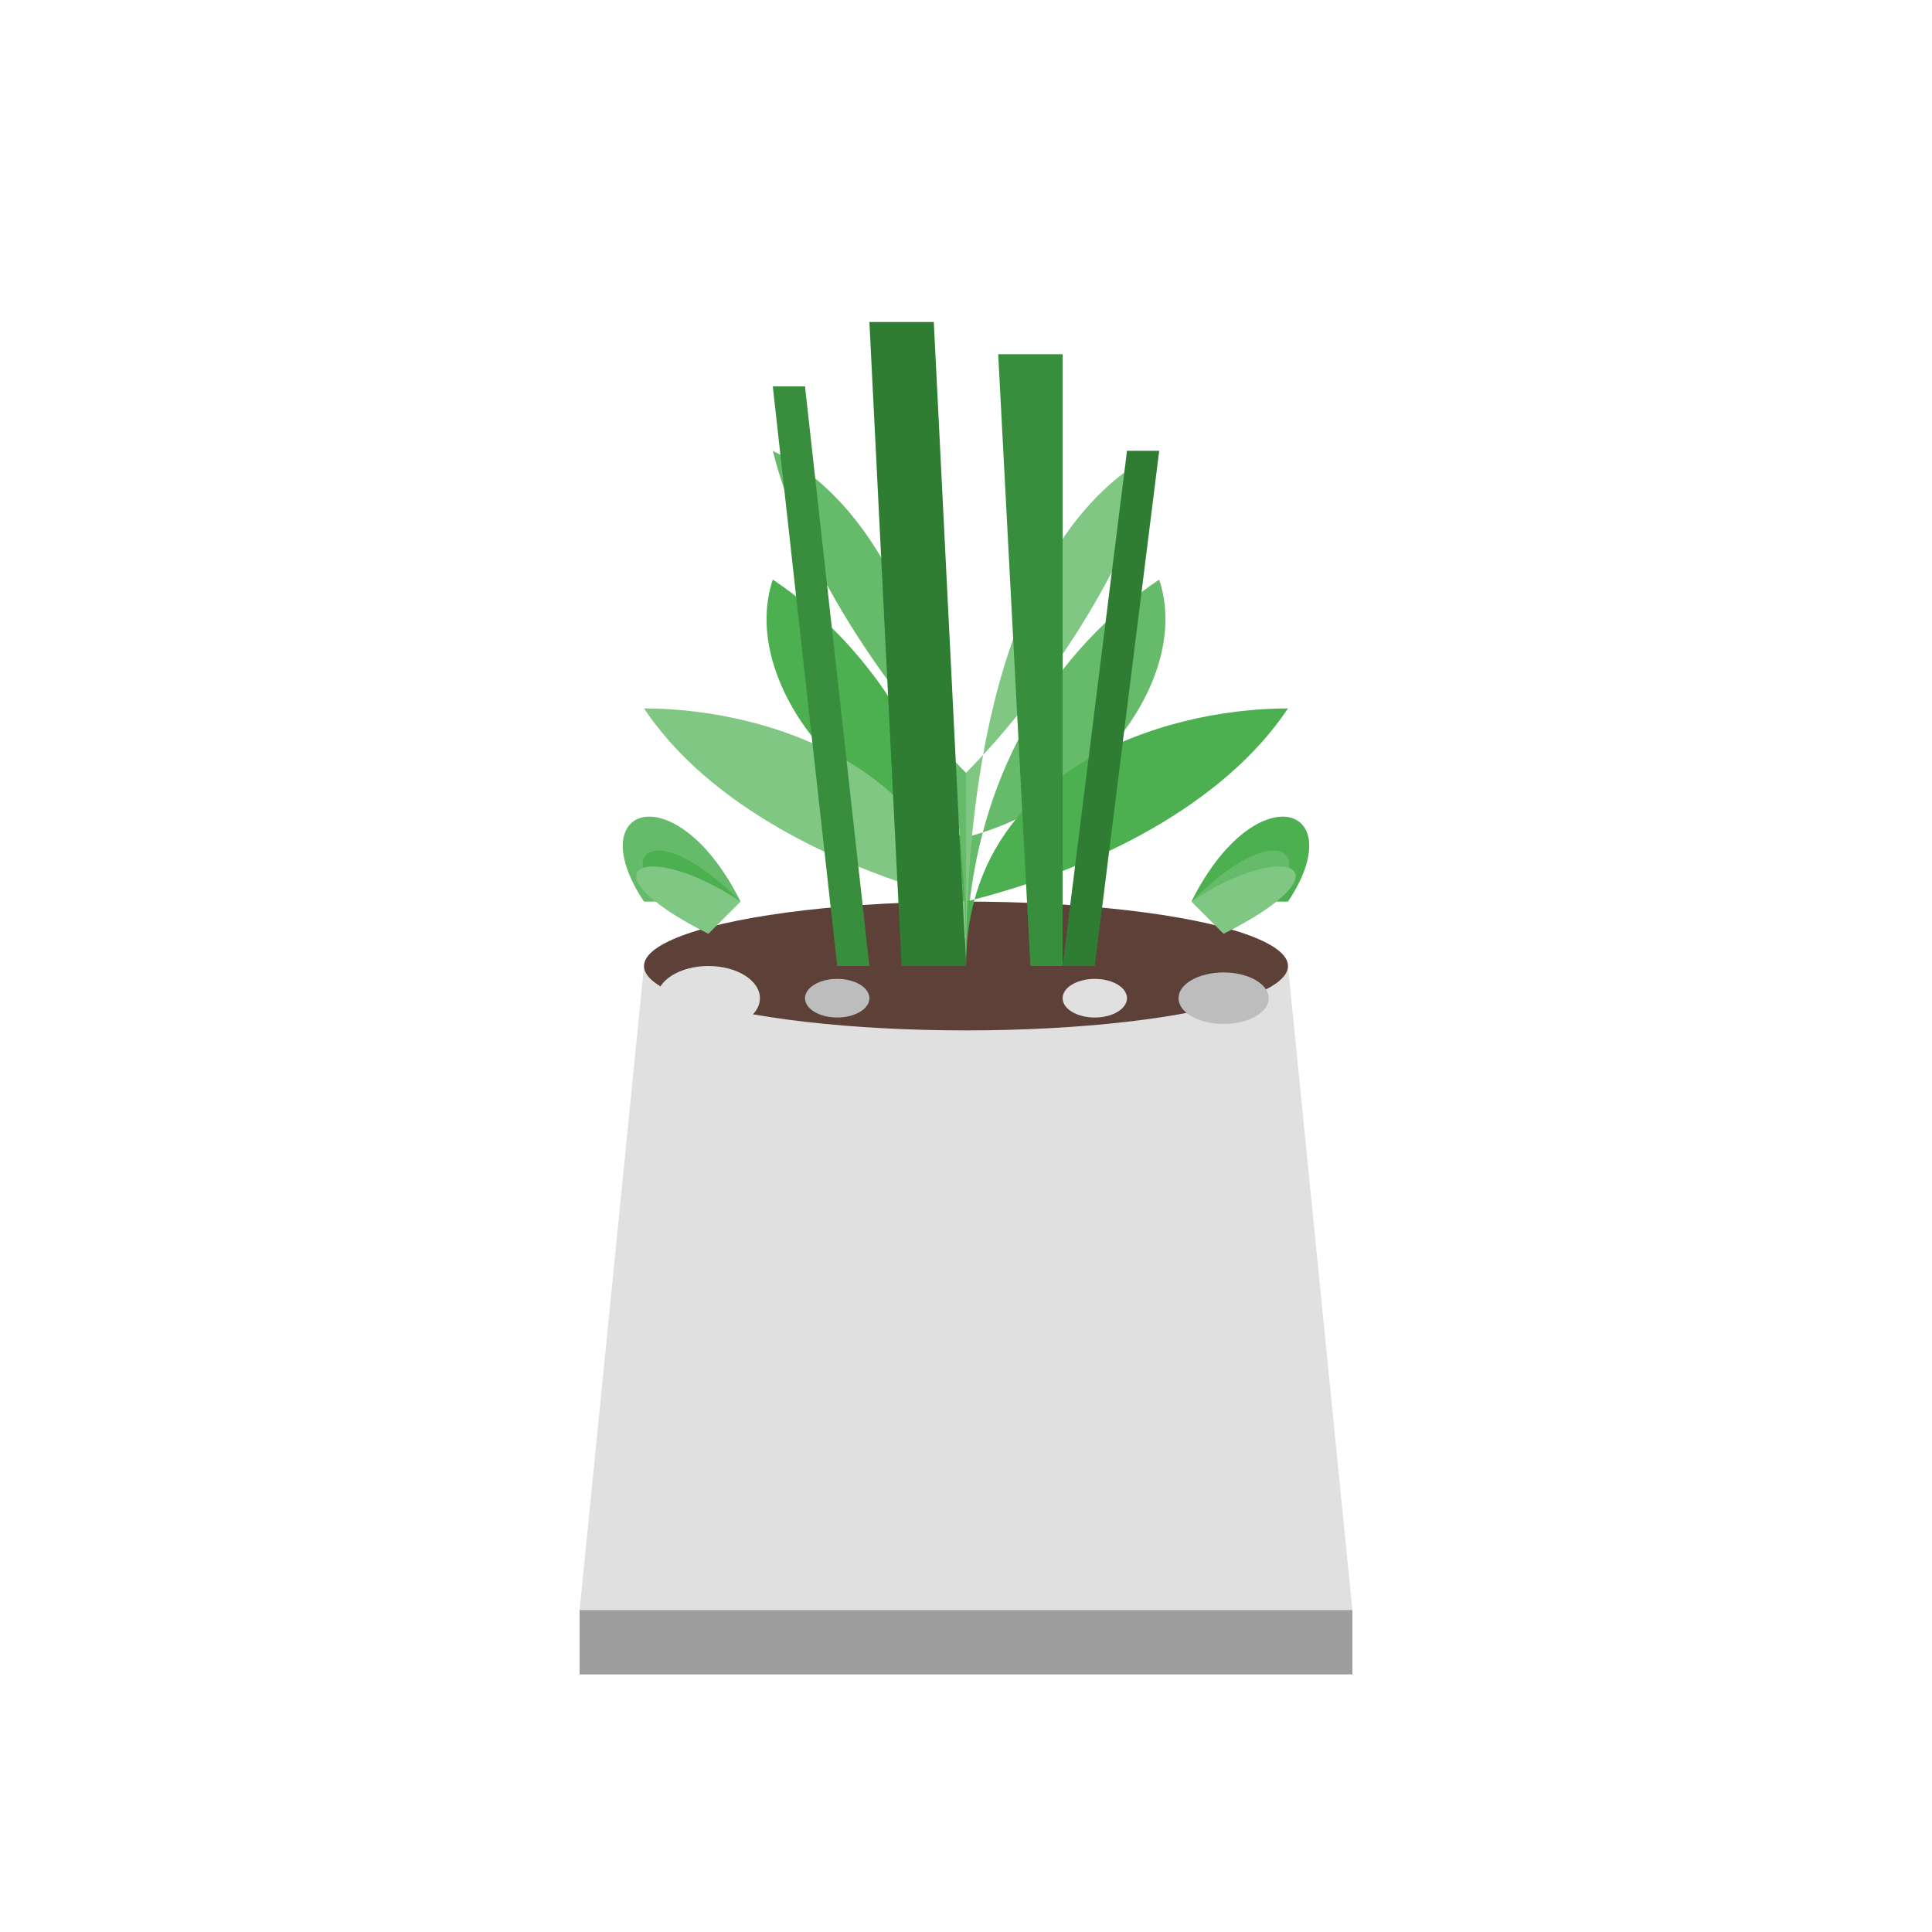 <svg xmlns="http://www.w3.org/2000/svg" viewBox="0 0 300 300" width="300" height="300">
  <!-- Background -->
  <rect width="300" height="300" fill="none"/>
  
  <!-- Modern plant pot -->
  <path d="M90 250 L210 250 L200 150 L100 150 Z" fill="#e0e0e0"/>
  <rect x="90" y="250" width="120" height="10" fill="#9e9e9e"/>
  
  <!-- Soil -->
  <ellipse cx="150" cy="150" rx="50" ry="10" fill="#5d4037"/>
  
  <!-- Main succulent -->
  <g>
    <!-- Central rosette -->
    <path d="M150 150 C150 120, 135 100, 120 90 C115 105, 130 125, 150 130 Z" fill="#4caf50"/>
    <path d="M150 150 C150 120, 165 100, 180 90 C185 105, 170 125, 150 130 Z" fill="#66bb6a"/>
    <path d="M150 150 C150 120, 120 110, 100 110 C110 125, 130 135, 150 140 Z" fill="#81c784"/>
    <path d="M150 150 C150 120, 180 110, 200 110 C190 125, 170 135, 150 140 Z" fill="#4caf50"/>
    <path d="M150 150 C150 110, 140 80, 120 70 C125 90, 140 110, 150 120 Z" fill="#66bb6a"/>
    <path d="M150 150 C150 110, 160 80, 180 70 C175 90, 160 110, 150 120 Z" fill="#81c784"/>
  </g>
  
  <!-- Small succulents around -->
  <g transform="translate(115, 140)">
    <path d="M0 0 C-10 -20, -25 -15, -15 0 Z" fill="#66bb6a"/>
    <path d="M0 0 C-15 -15, -20 -5, -10 0 Z" fill="#4caf50"/>
    <path d="M0 0 C-15 -10, -25 -5, -5 5 Z" fill="#81c784"/>
  </g>
  
  <g transform="translate(185, 140)">
    <path d="M0 0 C10 -20, 25 -15, 15 0 Z" fill="#4caf50"/>
    <path d="M0 0 C15 -15, 20 -5, 10 0 Z" fill="#66bb6a"/>
    <path d="M0 0 C15 -10, 25 -5, 5 5 Z" fill="#81c784"/>
  </g>
  
  <!-- Snake plant in the back -->
  <g>
    <path d="M130 150 L120 60 L125 60 L135 150 Z" fill="#388e3c"/>
    <path d="M140 150 L135 50 L145 50 L150 150 Z" fill="#2e7d32"/>
    <path d="M160 150 L155 55 L165 55 L165 150 Z" fill="#388e3c"/>
    <path d="M170 150 L180 70 L175 70 L165 150 Z" fill="#2e7d32"/>
  </g>
  
  <!-- Small stones for decoration -->
  <ellipse cx="110" cy="155" rx="8" ry="5" fill="#e0e0e0"/>
  <ellipse cx="130" cy="155" rx="5" ry="3" fill="#bdbdbd"/>
  <ellipse cx="170" cy="155" rx="5" ry="3" fill="#e0e0e0"/>
  <ellipse cx="190" cy="155" rx="7" ry="4" fill="#bdbdbd"/>
</svg>
